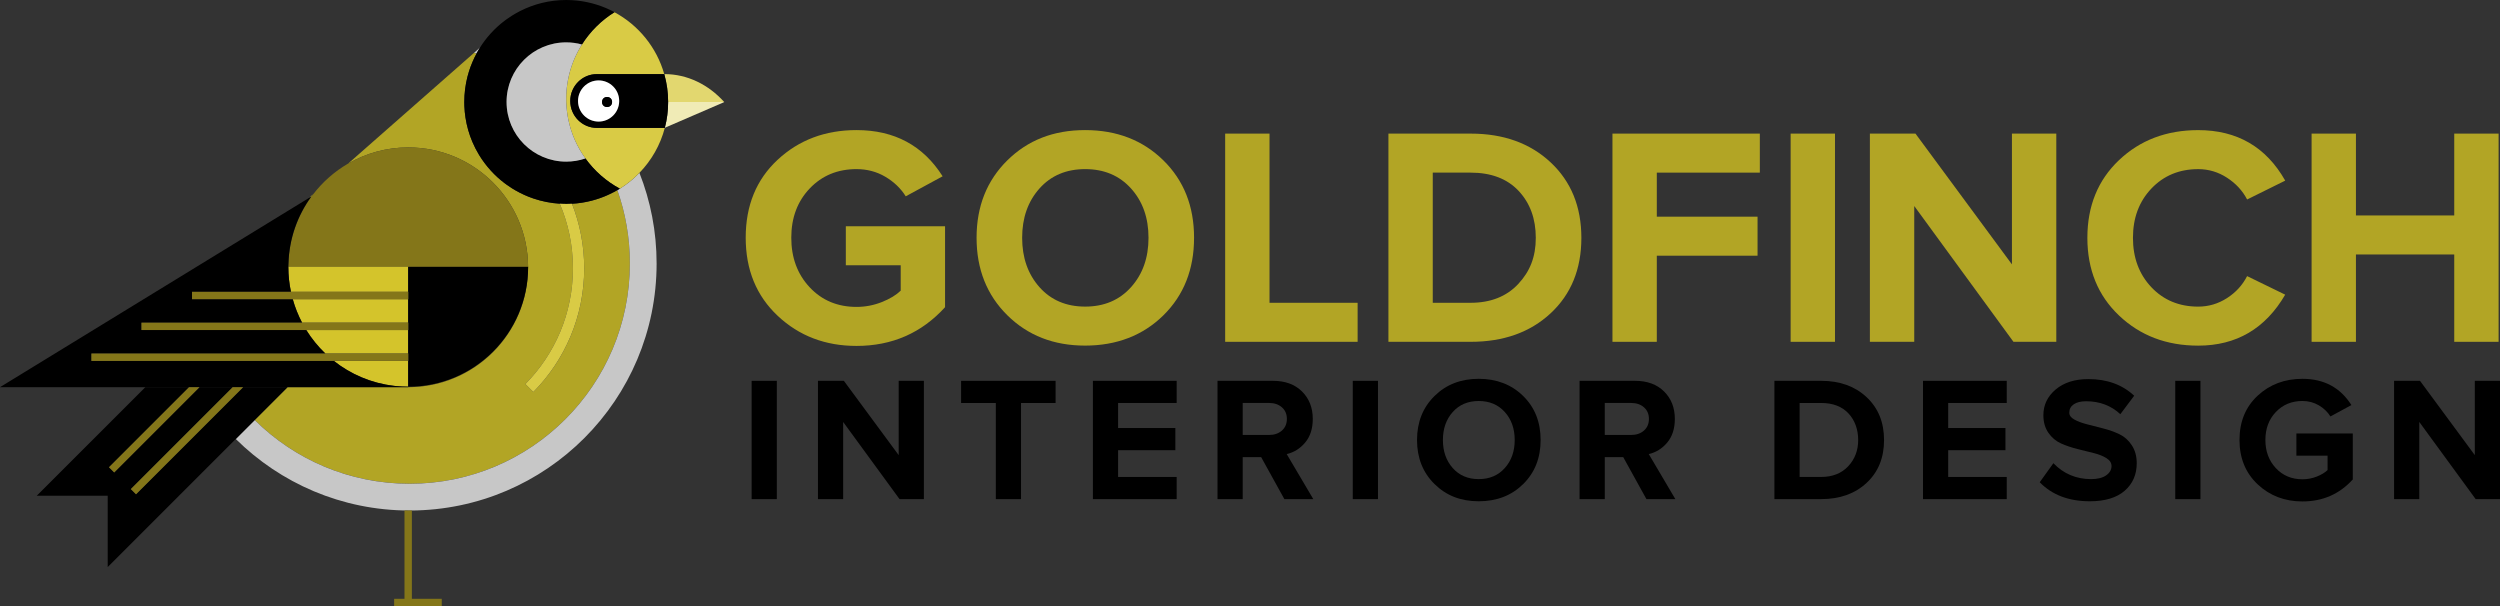 <?xml version="1.0" encoding="UTF-8"?>
<svg xmlns="http://www.w3.org/2000/svg" id="Layer_1" data-name="Layer 1" viewBox="0 0 1793.32 434.84">
  <rect x="0" y="0" width="1793.32" height="434.84" fill="#333333" stroke="none"/>
  <defs>
    <style>
      .cls-1 {
        fill: #847619;
      }

      .cls-2 {
        fill: #ccbd2a;
      }

      .cls-3 {
        fill: #fff;
      }

      .cls-4 {
        fill: #e2d76f;
      }

      .cls-5 {
        fill: #d9cb45;
      }

      .cls-6 {
        fill: none;
      }

      .cls-7 {
        fill: gold;
      }

      .cls-8 {
        fill: #f0ebb6;
      }

      .cls-9 {
        fill: #c7c7c7;
      }

      .cls-10 {
        fill: #b2a525;
      }

      .cls-11 {
        fill: #d4c42b;
      }
    </style>
  </defs>
  <g>
    <path d="M539.16,358.04v-84.87h18.08v84.87h-18.08Z"></path>
    <path d="M586.74,358.04v-84.87h18.58l39.33,53.31v-53.31h18.08v84.87h-17.46l-40.45-55.36v55.36h-18.08Z"></path>
    <path d="M689.42,289.08v-15.9h67.78v15.9h-24.79v68.96h-18.08v-68.96h-24.91Z"></path>
    <path d="M783.97,358.04v-84.87h60.08v15.9h-42v17.96h41.07v15.91h-41.07v19.2h42v15.9h-60.08Z"></path>
    <path d="M873.35,358.04v-84.87h39.77c8.76,0,15.71,2.55,20.85,7.64,5.14,5.09,7.72,11.66,7.72,19.69,0,6.96-1.81,12.6-5.44,16.93-3.63,4.33-8.05,7.09-13.26,8.29l19.07,32.31h-20.75l-16.65-30.13h-13.23v30.13h-18.08ZM891.43,312h18.95c3.73,0,6.78-1.05,9.16-3.14,2.38-2.09,3.57-4.88,3.57-8.36s-1.19-6.25-3.57-8.33c-2.38-2.07-5.44-3.11-9.16-3.11h-18.95v22.93Z"></path>
    <path d="M970.38,358.04v-84.87h18.08v84.87h-18.08Z"></path>
    <path d="M1028.99,347.2c-8.35-8.26-12.52-18.78-12.52-31.57s4.17-23.3,12.52-31.54c8.34-8.24,18.92-12.36,31.72-12.36s23.5,4.1,31.87,12.29c8.37,8.2,12.55,18.73,12.55,31.6s-4.17,23.41-12.52,31.63c-8.35,8.22-18.98,12.33-31.9,12.33s-23.37-4.13-31.72-12.39ZM1042.09,295.55c-4.7,5.27-7.05,11.96-7.05,20.08s2.35,14.83,7.05,20.12c4.7,5.29,10.91,7.93,18.64,7.93s13.96-2.64,18.7-7.93c4.74-5.29,7.11-12,7.11-20.12s-2.37-14.82-7.11-20.08c-4.74-5.27-10.98-7.9-18.7-7.9s-13.94,2.63-18.64,7.9Z"></path>
    <path d="M1133.07,358.04v-84.87h39.77c8.75,0,15.71,2.55,20.85,7.64,5.14,5.09,7.72,11.66,7.72,19.69,0,6.96-1.81,12.6-5.44,16.93-3.63,4.33-8.05,7.09-13.26,8.29l19.07,32.31h-20.75l-16.65-30.13h-13.23v30.13h-18.08ZM1151.14,312h18.95c3.73,0,6.78-1.05,9.16-3.14,2.38-2.09,3.57-4.88,3.57-8.36s-1.19-6.25-3.57-8.33c-2.38-2.07-5.44-3.11-9.16-3.11h-18.95v22.93Z"></path>
    <path d="M1272.83,358.04v-84.87h33.54c13.36,0,24.21,3.9,32.57,11.71,8.36,7.81,12.54,18.07,12.54,30.78s-4.17,22.96-12.51,30.72c-8.34,7.77-19.21,11.65-32.61,11.65h-33.54ZM1290.91,342.13h15.41c8.16,0,14.63-2.55,19.42-7.64,4.78-5.09,7.18-11.37,7.18-18.83s-2.33-14.17-6.99-19.13c-4.66-4.97-11.19-7.46-19.6-7.46h-15.41v53.06Z"></path>
    <path d="M1379.42,358.04v-84.87h60.08v15.9h-42v17.96h41.07v15.91h-41.07v19.2h42v15.9h-60.08Z"></path>
    <path d="M1463.14,345.94l9.82-13.68c7.29,7.58,16.28,11.39,26.97,11.43,4.68,0,8.31-.9,10.88-2.71,2.57-1.81,3.85-4.03,3.85-6.66,0-2.26-1.21-4.15-3.64-5.67-2.42-1.52-5.42-2.72-8.98-3.61-3.56-.89-7.49-1.86-11.77-2.93-4.29-1.07-8.23-2.4-11.83-4.01-3.6-1.61-6.62-4.14-9.04-7.6s-3.63-7.68-3.63-12.66c0-7.33,2.94-13.48,8.82-18.45,5.88-4.97,13.7-7.46,23.46-7.46,13.4,0,24.35,3.98,32.86,11.94l-9.93,13.23c-6.68-6.18-14.86-9.27-24.54-9.27-3.8,0-6.77.73-8.9,2.2-2.13,1.47-3.19,3.47-3.19,6.01,0,1.94,1.21,3.58,3.63,4.91,2.42,1.33,5.41,2.45,8.96,3.36,3.55.91,7.46,1.91,11.71,3.01,4.26,1.09,8.15,2.48,11.7,4.17s6.49,4.33,8.85,7.91c2.36,3.59,3.54,7.87,3.54,12.85,0,8.18-2.89,14.78-8.66,19.8-5.78,5.02-14.15,7.53-25.12,7.53-15.06-.04-27-4.59-35.81-13.65Z"></path>
    <path d="M1560.37,358.04v-84.87h18.08v84.87h-18.08Z"></path>
    <path d="M1606.46,315.58c0-13.1,4.34-23.68,13.02-31.75,8.68-8.06,19.39-12.09,32.15-12.09,15.45,0,27.15,6.28,35.1,18.83l-15.04,8.16c-2.03-3.24-4.8-5.9-8.33-7.97s-7.43-3.12-11.74-3.12c-7.7,0-14.06,2.63-19.07,7.88-5.01,5.25-7.52,11.94-7.52,20.07s2.5,14.86,7.49,20.2,11.36,8.01,19.1,8.01c3.56,0,6.99-.65,10.28-1.95s5.87-2.86,7.74-4.67v-10.34h-22.37v-15.91h40.45v32.99c-9.57,10.52-21.6,15.78-36.1,15.78-12.72,0-23.42-4.09-32.12-12.26-8.7-8.18-13.05-18.8-13.05-31.87Z"></path>
    <path d="M1717.34,358.04v-84.87h18.58l39.33,53.31v-53.31h18.08v84.87h-17.46l-40.44-55.36v55.36h-18.08Z"></path>
  </g>
  <g>
    <path class="cls-2" d="M206.9,188.91v.13c.58-18.65,7.09-35.79,17.71-49.63l-2.8,2.47,1.53-.94c-9.88,13.53-15.89,30.06-16.44,47.97h0Z"></path>
    <path class="cls-10" d="M378.83,191.42h0v.3c0,47.5-38.5,86-86,86h-86.55l-23.58,23.58c28.54,28.24,67.77,45.69,111.1,45.69,87.27,0,158.02-70.75,158.02-158.02,0-18.44-3.17-36.14-8.97-52.59-.26.15-.52.3-.78.45-.55.31-1.11.62-1.67.92-.24.13-.49.25-.73.37-1,.52-2.01,1.01-3.03,1.48-.39.18-.78.36-1.17.53-.52.23-1.04.45-1.56.67-.48.2-.97.39-1.46.58-.71.28-1.43.54-2.15.79-.59.21-1.18.41-1.78.6-.45.14-.9.28-1.35.42-.63.19-1.26.37-1.89.54-.37.1-.74.21-1.11.3-.95.24-1.92.46-2.89.67-.35.07-.71.14-1.06.21-.75.15-1.51.28-2.27.41-.33.05-.65.11-.98.16-1.04.15-2.09.29-3.15.4-.22.02-.45.04-.67.06-.9.09-1.8.15-2.7.21-.16,0-.32.02-.48.03.11,0,.23,0,.34,0,5.65,14.33,8.76,29.94,8.76,46.27,0,34.6-13.93,65.95-36.49,88.74l-5.71-5.71c21.1-21.34,34.13-50.66,34.13-83.04,0-16.44-3.37-32.09-9.44-46.31h.09c-6.57-.41-12.9-1.68-18.89-3.7-1.21-.41-2.41-.85-3.6-1.32-2.12-.85-4.2-1.79-6.22-2.82-1.14-.58-2.27-1.2-3.38-1.84-.8-.46-1.59-.94-2.37-1.43-1.34-.85-2.66-1.74-3.94-2.67-.48-.35-.95-.7-1.42-1.05-1.66-1.27-3.28-2.6-4.82-4-3.46-3.15-6.62-6.62-9.43-10.37-1.4-1.88-2.72-3.82-3.94-5.83-1.83-3.01-3.45-6.17-4.84-9.45-2.31-5.47-3.98-11.27-4.9-17.32-.42-2.72-.68-5.49-.79-8.31-.04-.94-.05-1.88-.05-2.83h0c0-6.31.8-12.43,2.3-18.27.3-1.17.63-2.32.99-3.47.71-2.29,1.53-4.53,2.46-6.72.46-1.09.95-2.17,1.46-3.24.5-1.03,1.02-2.05,1.57-3.06-.58-.19-1.16-.37-1.75-.55l-90.36,79.46c12.68-7.37,27.4-11.6,43.12-11.6,47.39,0,85.83,38.34,85.99,85.69h0Z"></path>
    <path class="cls-9" d="M444.63,135.34h0c-.55.34-1.11.67-1.67,1-.04.02-.07.04-.11.06,5.81,16.45,8.97,34.15,8.97,52.59,0,87.27-70.75,158.02-158.02,158.02-43.32,0-82.56-17.45-111.1-45.69l-13.58,13.58c31.95,31.65,75.88,51.23,124.39,51.31h.93c97.57-.35,176.56-79.55,176.56-177.2,0-22.95-4.37-44.88-12.32-65.01-4.2,4.34-8.92,8.17-14.07,11.37l.02-.03Z"></path>
    <path class="cls-9" d="M343.63,35.26c.25-.41.52-.8.77-1.2l-2.45,2.15-1.31,1.15-.57.5c.58.18,1.17.37,1.75.55.58-1.07,1.18-2.12,1.81-3.16h0Z"></path>
    <path class="cls-8" d="M479.27,73.17c0,6.39-.83,12.58-2.37,18.48l42.59-18.4-.44-.09h-39.78Z"></path>
    <path class="cls-4" d="M519.05,73.17h.44c-11.19-12.4-26.28-20.02-42.9-20.02h-.09c.02.07.03.14.05.21,1.77,6.3,2.72,12.94,2.72,19.81h39.78Z"></path>
    <path class="cls-7" d="M363.24,14c1.28-.93,2.6-1.82,3.94-2.67-1.34.85-2.66,1.74-3.94,2.67Z"></path>
    <path class="cls-7" d="M333.05,73.17c0,.95.02,1.89.05,2.83-.04-.94-.05-1.88-.05-2.83h0Z"></path>
    <path class="cls-7" d="M347.57,116.91c2.81,3.75,5.97,7.23,9.43,10.37-3.46-3.15-6.62-6.62-9.43-10.37Z"></path>
    <path class="cls-7" d="M357,19.05c-3.46,3.15-6.62,6.62-9.43,10.37,2.81-3.75,5.97-7.23,9.43-10.37Z"></path>
    <path class="cls-5" d="M409.05,72.45c0-10.66,8.56-19.3,19.11-19.3h48.33c-5.44-19.15-18.5-35.1-35.69-44.37-9.42,5.84-17.41,13.77-23.34,23.13h0c-4,6.33-7.07,13.3-8.99,20.74-.03.1-.05.2-.07.3-.18.69-.34,1.39-.5,2.09-.04.17-.08.35-.11.52-.13.63-.26,1.26-.38,1.89-.04.23-.08.45-.12.68-.1.59-.2,1.18-.29,1.77-.04.26-.08.52-.12.78-.08.57-.15,1.13-.22,1.7-.03.28-.07.57-.1.85-.06.56-.11,1.13-.15,1.69-.02.29-.05.58-.07.87-.04.59-.07,1.19-.1,1.78-.01.26-.03.52-.04.79-.03.86-.05,1.71-.05,2.58,0,.94.02,1.88.06,2.81.01.29.03.58.05.87.03.64.07,1.29.12,1.93.02.33.06.65.09.98.05.61.11,1.22.18,1.83.04.32.08.63.12.94.08.63.17,1.25.26,1.88.04.28.09.55.13.83.12.7.24,1.39.38,2.08.04.19.07.39.11.58,2.11,10.28,6.37,19.77,12.3,27.99h0c6.46,8.96,14.9,16.4,24.68,21.68,5.16-3.2,9.87-7.03,14.07-11.37,8.59-8.88,14.96-19.91,18.19-32.23h-48.72c-10.55,0-19.11-8.64-19.11-19.3h0Z"></path>
    <path class="cls-7" d="M367.18,135.02c-1.34-.85-2.66-1.74-3.94-2.67,1.28.93,2.6,1.82,3.94,2.67Z"></path>
    <path d="M341.82,38.42c-.54,1.01-1.07,2.02-1.57,3.06-.51,1.07-1,2.15-1.46,3.24-.93,2.19-1.75,4.43-2.46,6.72-.36,1.14-.68,2.3-.99,3.47-1.5,5.84-2.3,11.96-2.3,18.27,0,.95.02,1.89.05,2.83.11,2.81.37,5.59.79,8.31.92,6.05,2.59,11.86,4.9,17.32,1.39,3.28,3.01,6.44,4.84,9.45,1.22,2.01,2.54,3.96,3.94,5.83,2.81,3.75,5.97,7.23,9.43,10.37,1.55,1.4,3.16,2.73,4.82,4,.47.36.94.71,1.42,1.05,1.28.93,2.6,1.82,3.94,2.67.78.49,1.57.97,2.37,1.43,1.11.64,2.23,1.25,3.38,1.84,2.02,1.03,4.09,1.97,6.22,2.82,1.18.47,2.38.91,3.6,1.32,5.99,2.02,12.32,3.29,18.89,3.7.69.04,1.38.08,2.08.1.81.03,1.63.05,2.45.05,1.05,0,2.09-.03,3.12-.08.22,0,.45-.02.67-.03.16,0,.32-.02.48-.03.91-.05,1.81-.12,2.7-.21.22-.02.45-.04.67-.06,1.06-.11,2.11-.25,3.15-.4.33-.05.65-.1.98-.16.76-.12,1.52-.26,2.27-.41.35-.07.71-.14,1.06-.21.97-.2,1.93-.42,2.89-.67.37-.09.74-.2,1.11-.3.63-.17,1.26-.35,1.89-.54.45-.14.9-.27,1.35-.42.6-.19,1.19-.4,1.78-.6.72-.25,1.44-.52,2.15-.79.49-.19.98-.38,1.46-.58.52-.22,1.04-.44,1.56-.67.39-.17.78-.35,1.17-.53,1.02-.47,2.03-.96,3.03-1.48.24-.13.49-.25.73-.37.56-.3,1.12-.61,1.67-.92.26-.15.52-.3.78-.45.04-.02.07-.04.11-.06.56-.33,1.12-.65,1.67-1h0c-9.78-5.27-18.22-12.72-24.68-21.68-4.33,1.47-8.96,2.28-13.78,2.28-23.63,0-42.78-19.15-42.78-42.78s19.15-42.78,42.78-42.78c3.91,0,7.7.54,11.3,1.52,5.93-9.36,13.92-17.29,23.34-23.13h0c-.81-.44-1.63-.85-2.45-1.26-.33-.16-.66-.32-.99-.48-.84-.4-1.69-.78-2.54-1.15-.26-.11-.52-.21-.78-.32-.72-.3-1.45-.58-2.18-.86-.3-.11-.59-.23-.89-.33-.9-.33-1.81-.63-2.73-.92-.29-.09-.58-.18-.88-.27-.85-.26-1.71-.5-2.57-.73-.16-.04-.32-.09-.48-.13-.99-.25-1.99-.48-2.99-.69-.27-.06-.54-.11-.81-.17-1.01-.2-2.03-.39-3.06-.55-.19-.03-.38-.05-.56-.08-.95-.14-1.9-.26-2.86-.36-.2-.02-.4-.05-.6-.07-1.06-.11-2.14-.19-3.21-.24-.23,0-.47-.02-.7-.03-1.12-.05-2.24-.09-3.36-.09-11.97,0-23.26,2.9-33.23,8-1.14.58-2.27,1.2-3.38,1.84-.8.46-1.59.94-2.37,1.43-1.34.85-2.66,1.74-3.94,2.67-.48.35-.95.7-1.42,1.05-1.66,1.27-3.28,2.6-4.82,4-3.46,3.15-6.62,6.62-9.43,10.37-1.12,1.5-2.17,3.05-3.17,4.63-.26.4-.52.79-.77,1.2-.63,1.04-1.23,2.09-1.81,3.16v.07Z"></path>
    <path class="cls-9" d="M363.38,73.17c0,23.63,19.15,42.78,42.78,42.78,4.83,0,9.46-.81,13.78-2.28h0c-5.93-8.22-10.19-17.71-12.3-27.99-.04-.19-.08-.39-.11-.58-.14-.69-.26-1.38-.38-2.08-.05-.28-.09-.55-.13-.83-.1-.62-.18-1.25-.26-1.88-.04-.31-.08-.63-.12-.94-.07-.61-.13-1.22-.18-1.83-.03-.33-.06-.65-.09-.98-.05-.64-.08-1.28-.12-1.93-.01-.29-.03-.58-.05-.87-.04-.93-.06-1.87-.06-2.81,0-.86.02-1.72.05-2.58,0-.26.03-.52.04-.79.03-.6.06-1.19.1-1.78.02-.29.05-.58.07-.87.05-.56.09-1.13.15-1.69.03-.28.07-.57.1-.85.07-.57.14-1.14.22-1.7.04-.26.08-.52.12-.78.09-.59.19-1.18.29-1.77.04-.23.08-.45.12-.68.12-.63.24-1.26.38-1.89.04-.17.07-.35.11-.52.16-.7.32-1.4.5-2.09.03-.1.05-.2.07-.3,1.92-7.44,4.98-14.42,8.99-20.74h0c-3.6-.98-7.39-1.52-11.3-1.52-23.63,0-42.78,19.15-42.78,42.78h0Z"></path>
    <path d="M476.55,53.37c-.02-.07-.04-.14-.06-.21h-48.33c-10.55,0-19.11,8.64-19.11,19.3s8.56,19.3,19.11,19.3h48.72s.01-.06.02-.09c1.54-5.9,2.37-12.1,2.37-18.48,0-6.86-.95-13.51-2.72-19.81h0ZM429.4,87.21c-8.15,0-14.76-6.61-14.76-14.76s6.61-14.76,14.76-14.76,14.76,6.61,14.76,14.76-6.61,14.76-14.76,14.76Z"></path>
    <path class="cls-3" d="M429.4,57.69c-8.15,0-14.76,6.61-14.76,14.76s6.61,14.76,14.76,14.76,14.76-6.61,14.76-14.76-6.61-14.76-14.76-14.76ZM435.46,76.78c-1.99,0-3.61-1.62-3.61-3.61s1.62-3.61,3.61-3.61,3.61,1.62,3.61,3.61-1.62,3.61-3.61,3.61Z"></path>
    <circle cx="435.46" cy="73.17" r="3.61"></circle>
    <path class="cls-1" d="M219.75,236.75h-.07c3.84,6.19,8.45,11.85,13.68,16.85h.09c-5.24-5.01-9.86-10.66-13.7-16.85h0Z"></path>
    <path class="cls-1" d="M206.84,191.58v.07c0,6.07.66,11.98,1.86,17.69h.03c-1.21-5.73-1.88-11.66-1.89-17.75h0Z"></path>
    <path class="cls-1" d="M239.41,258.89c12.1,9.58,26.84,15.98,42.96,17.88-16.07-1.94-30.78-8.32-42.85-17.88h-.11Z"></path>
    <path class="cls-1" d="M210.02,214.61h-.03c1.64,5.9,3.9,11.54,6.69,16.85h.06c-2.8-5.31-5.07-10.95-6.72-16.85Z"></path>
    <path class="cls-1" d="M378.84,191.73v-.15c-.08,47.43-38.55,85.85-86,85.85h-.03v.31h.03c47.5,0,86-38.5,86-86h0Z"></path>
    <path class="cls-1" d="M206.9,191.42h171.93c-.17-47.36-38.6-85.69-85.99-85.69-15.72,0-30.45,4.23-43.12,11.6-9.75,5.66-18.28,13.18-25.11,22.08-10.62,13.83-17.13,30.98-17.71,49.63v2.39h0Z"></path>
    <path class="cls-11" d="M282.37,276.76c.35.04.7.1,1.06.13.63.07,1.26.11,1.89.16.91.08,1.81.16,2.73.21.1,0,.2,0,.29.01,1.38.07,2.77.11,4.17.11h.29v-18.49h-53.29c12.08,9.56,26.78,15.94,42.85,17.88h0Z"></path>
    <path class="cls-11" d="M206.9,189.03v-.13c0,.22-.02.45-.03.67,0,.63-.04,1.27-.04,1.9v.09c0,6.09.68,12.02,1.89,17.75h84.07v-17.91h-85.9v-2.39.02Z"></path>
    <path class="cls-11" d="M216.73,231.47h76.07v-16.85h-82.79c1.65,5.9,3.92,11.54,6.72,16.85h0Z"></path>
    <path class="cls-11" d="M233.45,253.6h59.35v-16.85h-73.06c3.85,6.19,8.46,11.85,13.7,16.85h.01Z"></path>
    <path d="M135.63,277.73h157.18v-.31h.03c47.45,0,85.91-38.42,86-85.85v-.15h-86.04v17.91h.06v5.28h-.06v16.85h.06v5.28h-.06v16.85h.06v5.28h-.06v18.49h-.29c-1.4,0-2.79-.04-4.17-.11-.1,0-.2,0-.29-.01-.92-.05-1.82-.13-2.73-.21-.63-.05-1.27-.09-1.89-.16-.35-.04-.7-.09-1.06-.13-16.12-1.9-30.86-8.29-42.96-17.88H65.57v-5.28h167.78c-5.23-5.01-9.84-10.66-13.68-16.85h-118.18v-5.28h115.18c-2.79-5.31-5.05-10.95-6.69-16.85h-72.24v-5.28h70.96c-1.2-5.71-1.86-11.62-1.86-17.69v-.16c0-.64.02-1.27.04-1.9,0-.23.02-.45.03-.67.54-17.91,6.55-34.45,16.44-47.97l-1.53.94L0,277.73h135.63Z"></path>
    <polygon class="cls-1" points="208.7 209.33 137.74 209.33 137.74 214.61 209.98 214.61 210.02 214.61 292.8 214.61 292.87 214.61 292.87 209.33 292.8 209.33 208.73 209.33 208.7 209.33"></polygon>
    <polygon class="cls-1" points="216.67 231.47 101.49 231.47 101.49 236.75 219.68 236.75 219.75 236.75 292.8 236.75 292.87 236.75 292.87 231.47 292.8 231.47 216.73 231.47 216.67 231.47"></polygon>
    <polygon class="cls-1" points="233.35 253.6 65.57 253.6 65.57 258.89 239.41 258.89 239.52 258.89 292.8 258.89 292.87 258.89 292.87 253.6 292.8 253.6 233.45 253.6 233.35 253.6"></polygon>
    <polygon points="206.29 277.73 206.29 277.73 174.41 277.73 97.57 354.56 93.84 350.83 166.94 277.73 143.1 277.73 81.92 338.91 78.18 335.17 135.63 277.73 104.24 277.73 104.24 277.73 26.34 355.62 77.26 355.62 77.26 406.76 169.13 314.89 182.71 301.31 206.29 277.73"></polygon>
    <path class="cls-5" d="M406.16,146.28c-.82,0-1.64-.02-2.45-.05-.7-.03-1.39-.06-2.08-.1h-.09c6.07,14.22,9.44,29.87,9.44,46.31,0,32.37-13.03,61.7-34.13,83.04l5.71,5.71c22.56-22.8,36.49-54.14,36.49-88.74,0-16.34-3.11-31.95-8.76-46.27-.11,0-.23,0-.34,0-.22,0-.45.02-.67.03-1.04.05-2.08.08-3.12.08v-.02Z"></path>
    <polygon class="cls-1" points="78.18 335.17 81.92 338.91 143.1 277.73 135.63 277.73 78.18 335.17"></polygon>
    <polygon class="cls-1" points="93.84 350.83 97.57 354.56 174.41 277.73 166.94 277.73 93.84 350.83"></polygon>
    <path class="cls-1" d="M292.82,366.2c-.9,0-1.78,0-2.66-.01v63.37h-7.44v5.28h34.16v-5.28h-21.44v-63.37h-2.62Z"></path>
  </g>
  <g>
    <path class="cls-6" d="M1202.38,291.82c-2.4-2.08-5.47-3.12-9.22-3.12h-19.05v23.05h19.05c3.75,0,6.82-1.05,9.22-3.16,2.39-2.1,3.59-4.9,3.59-8.4s-1.2-6.29-3.59-8.37Z"></path>
    <path class="cls-6" d="M1054.87,123.83h-27.11v93.37h27.11c14.36,0,25.75-4.48,34.17-13.45,8.42-8.96,12.63-20.01,12.63-33.13s-4.1-24.93-12.3-33.67c-8.2-8.75-19.7-13.12-34.49-13.12h-.01Z"></path>
    <path class="cls-6" d="M936.1,291.82c-2.4-2.08-5.47-3.12-9.22-3.12h-19.05v23.05h19.05c3.75,0,6.82-1.05,9.22-3.16,2.4-2.1,3.59-4.9,3.59-8.4s-1.2-6.29-3.59-8.37Z"></path>
    <path class="cls-6" d="M778.43,121.32c-13.59,0-24.53,4.64-32.8,13.91-8.27,9.27-12.41,21.05-12.41,35.35s4.14,26.09,12.41,35.4c8.27,9.31,19.2,13.96,32.8,13.96s24.56-4.65,32.91-13.96c8.35-9.31,12.52-21.11,12.52-35.4s-4.17-26.07-12.52-35.35c-8.35-9.27-19.32-13.91-32.91-13.91h0Z"></path>
    <path class="cls-6" d="M1083.19,287.26c-7.77,0-14.02,2.65-18.74,7.95-4.73,5.3-7.09,12.03-7.09,20.2s2.36,14.91,7.09,20.23,10.97,7.98,18.74,7.98,14.04-2.66,18.81-7.98,7.15-12.06,7.15-20.23-2.39-14.9-7.15-20.2c-4.77-5.3-11.04-7.95-18.81-7.95Z"></path>
    <path class="cls-10" d="M606.74,190.3h39.36v18.2c-3.28,3.18-7.82,5.92-13.61,8.21-5.8,2.29-11.83,3.44-18.09,3.44-13.63,0-24.84-4.7-33.62-14.09-8.78-9.39-13.17-21.24-13.17-35.55s4.41-26.08,13.23-35.33,20.01-13.87,33.56-13.87c7.58,0,14.47,1.83,20.66,5.48,6.19,3.65,11.08,8.33,14.65,14.03l26.46-14.36c-14-22.09-34.59-33.14-61.77-33.14-22.45,0-41.31,7.09-56.58,21.28s-22.91,32.81-22.91,55.87,7.65,41.7,22.96,56.09c15.31,14.39,34.15,21.58,56.52,21.58,25.51,0,46.68-9.26,63.52-27.77v-58.05h-71.18v27.99h0Z"></path>
    <path class="cls-10" d="M856.54,170.57c0-22.65-7.36-41.18-22.09-55.61-14.72-14.42-33.42-21.64-56.09-21.64s-41.13,7.25-55.81,21.74c-14.69,14.5-22.03,33-22.03,55.5s7.34,41.02,22.03,55.55c14.69,14.53,33.29,21.8,55.81,21.8s41.45-7.23,56.14-21.69c14.69-14.46,22.03-33.01,22.03-55.66h.01ZM811.34,205.97c-8.35,9.31-19.32,13.96-32.91,13.96s-24.53-4.65-32.8-13.96c-8.27-9.31-12.41-21.11-12.41-35.4s4.14-26.07,12.41-35.35c8.27-9.27,19.2-13.91,32.8-13.91s24.56,4.64,32.91,13.91,12.52,21.05,12.52,35.35-4.17,26.09-12.52,35.4Z"></path>
    <polygon class="cls-10" points="910.66 95.84 878.85 95.84 878.85 245.19 973.86 245.19 973.86 217.2 910.66 217.2 910.66 95.84"></polygon>
    <path class="cls-10" d="M1112.29,116.45c-14.71-13.74-33.82-20.61-57.32-20.61h-59.02v149.35h59.02c23.58,0,42.7-6.83,57.38-20.5,14.67-13.67,22.01-31.69,22.01-54.06s-7.36-40.43-22.07-54.17h0ZM1089.04,203.75c-8.42,8.97-19.81,13.45-34.17,13.45h-27.11v-93.37h27.11c14.8,0,26.29,4.37,34.49,13.12s12.3,19.97,12.3,33.67-4.21,24.16-12.63,33.13h.01Z"></path>
    <polygon class="cls-10" points="1188.47 183.42 1260.74 183.42 1260.74 155.43 1188.47 155.43 1188.47 123.83 1262.38 123.83 1262.38 95.84 1156.66 95.84 1156.66 245.19 1188.47 245.19 1188.47 183.42"></polygon>
    <rect class="cls-10" x="1284.47" y="95.84" width="31.82" height="149.35"></rect>
    <polygon class="cls-10" points="1443.22 189.65 1374.02 95.84 1341.32 95.84 1341.32 245.19 1373.14 245.19 1373.14 147.77 1444.31 245.19 1475.04 245.19 1475.04 95.84 1443.22 95.84 1443.22 189.65"></polygon>
    <path class="cls-10" d="M1576.83,121.32c7.43,0,14.32,2.05,20.66,6.16,6.34,4.11,11.15,9.31,14.43,15.61l27.33-13.52c-13.7-24.16-34.51-36.23-62.43-36.23-22.74,0-41.67,7.18-56.8,21.53-15.13,14.35-22.69,32.92-22.69,55.72s7.58,41.39,22.74,55.77c15.16,14.39,34.07,21.58,56.74,21.58,27.41,0,48.22-12.19,62.43-36.57l-27.33-13.3c-3.28,6.45-8.09,11.71-14.43,15.78-6.34,4.07-13.23,6.1-20.66,6.1-13.63,0-24.84-4.65-33.62-13.96-8.78-9.31-13.17-21.11-13.17-35.4s4.41-26.07,13.23-35.35c8.82-9.27,20.01-13.91,33.56-13.91h.01Z"></path>
    <polygon class="cls-10" points="1760.5 95.84 1760.5 154.55 1689.98 154.55 1689.98 95.84 1658.17 95.84 1658.17 245.19 1689.98 245.19 1689.98 182.54 1760.5 182.54 1760.5 245.19 1792.32 245.19 1792.32 95.84 1760.5 95.84"></polygon>
  </g>
</svg>
